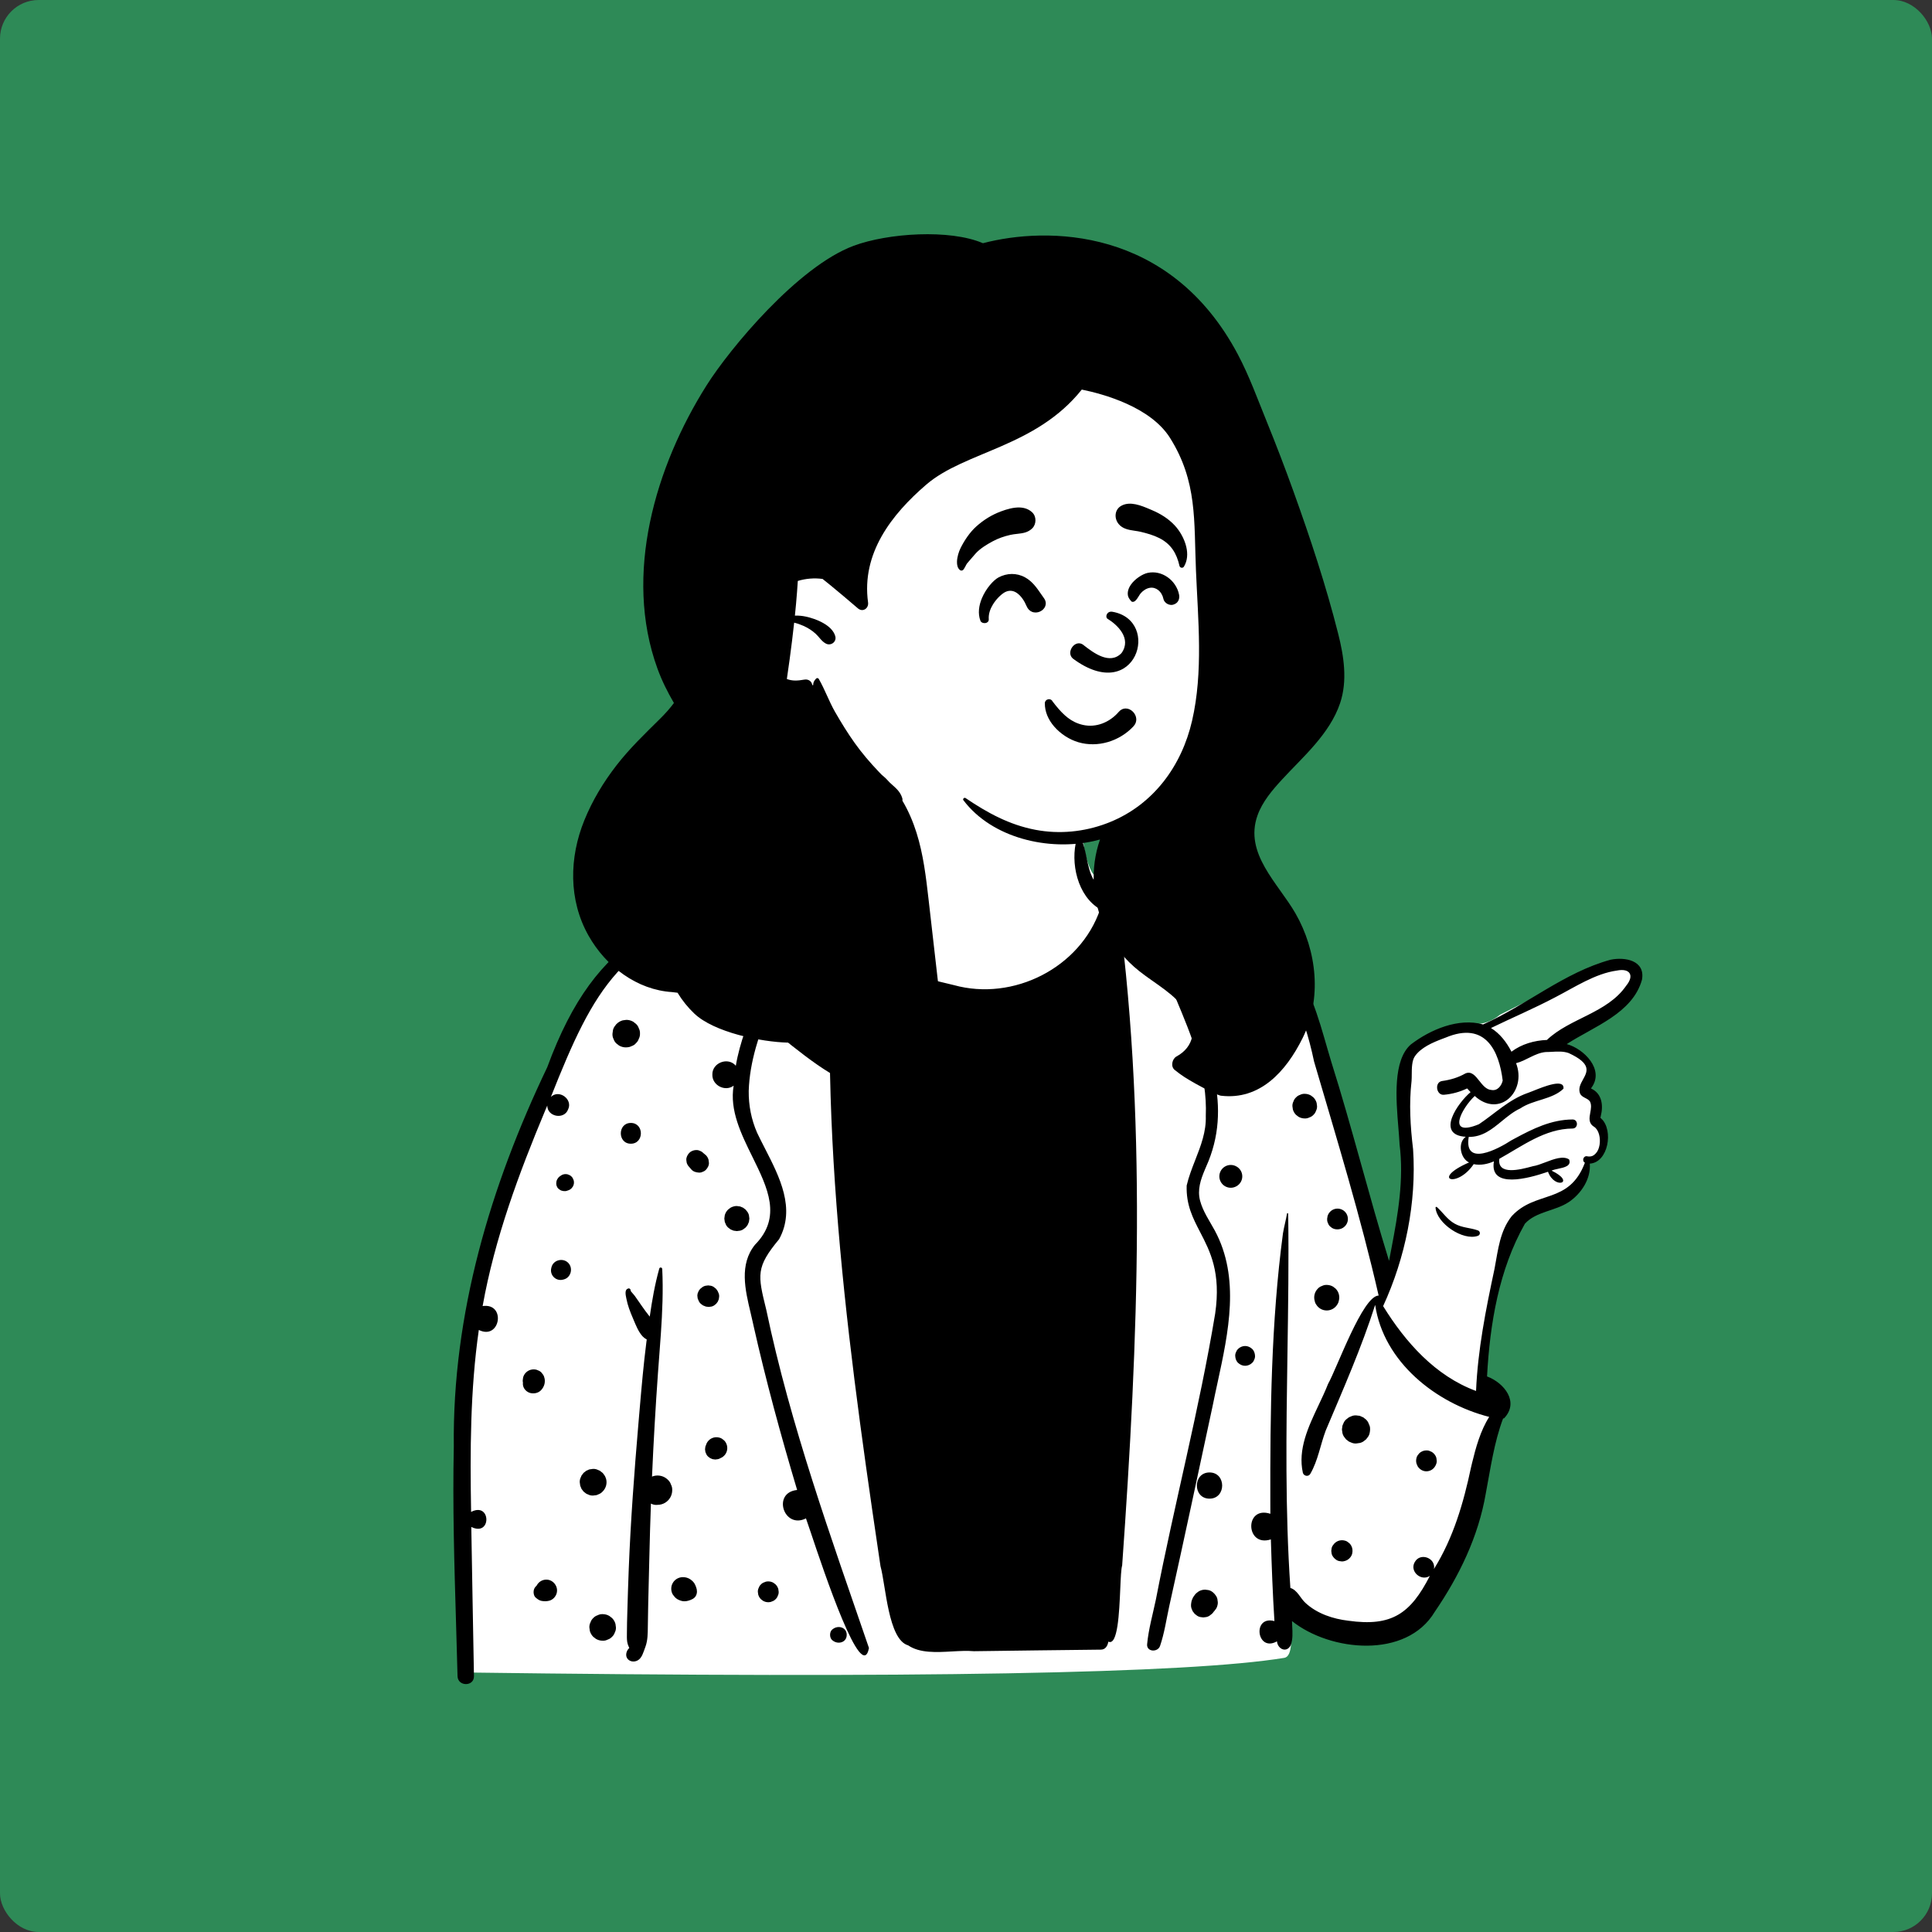 <?xml version="1.0" standalone="no"?>
<svg viewBox="-305 -150 1500 1500" xmlns="http://www.w3.org/2000/svg" style="width: 585px; height: 585px; justify-content: center; align-self: center; transform: scale(1, 1);"><rect x="-305" y="-150" width="1500" height="1500" fill="#333333" stroke="none"/><rect x="-305" y="-150" width="100%" height="100%" fill="#2e8a57" rx="30"></rect><g transform="rotate(0 508.565 585.76)"><g transform="translate(0 459)"><path d="M401.402 0.183C430.534 1.621 475.894 14.11 478.162 22.092C481.703 34.556 474.094 81.283 486.821 106.452C492.246 117.181 512.849 116.219 520.831 119.714C547.541 131.405 626.612 153.578 642.916 181.497C649.447 192.683 689.587 331.472 710.915 402.279C713.32 410.262 716.036 417.645 718.988 424.483L720.073 419.169C728.77 376.374 733.118 350.466 733.118 341.447C733.118 327.354 721.876 267.895 733.118 252.774C744.247 237.805 771.068 225.565 783.135 225.321L783.496 225.318C791.419 225.318 798.294 222.841 804.121 217.888L812.663 213.592C856.122 191.784 881.513 179.822 888.835 177.706C900.519 174.328 920.405 181.524 910.462 192.328C903.833 199.531 887.177 212.273 860.492 230.553L850.43 238.548L851.646 239.183C864.65 246.029 872.295 251.791 874.584 256.469C876.943 261.291 875.811 266.995 871.188 273.581L871.89 274.265C877.735 280.001 880.657 283.849 880.657 285.808L880.657 295.379C886.472 303.895 887.926 310.997 885.019 316.685C882.111 322.374 877.501 327.303 871.188 331.472C866.537 343.708 860.997 352.417 854.57 357.598C848.143 362.779 837.035 367.092 821.246 370.538L806.958 404.7L795.381 452.694L789.547 506.247L791.241 507.474C799.092 513.192 804.121 517.431 804.121 521.811C804.121 528.635 772.444 689.113 723.16 696.296C712.502 697.849 657.225 690.23 639.076 675.466L639.343 677.061C643.614 702.854 642.71 716.248 636.633 717.244C561.946 729.489 349.829 733.272 0.282 728.594C-1.797 543.072 7.607 419.518 28.494 357.93C81.914 200.417 140.812 146.618 161.417 142.01C179.466 137.974 242.055 113.064 259.551 106.452C270.972 102.136 273.419 89.197 286.433 89.197L287.485 89.202C300.072 89.328 311.233 91.579 317.504 85.106C333.96 68.119 329.36 44.606 336.187 22.092C339.948 9.687 365.653 -1.581 401.402 0.183Z" transform="translate(55.504 -39.092)" fill="#FFFFFF" stroke="none"></path><path d="M329.87 2.571C331.58 -0.817 336.119 -0.378 339.114 1.159C345.987 6.184 342.099 14.816 338.78 22.184C337.762 24.445 336.797 26.587 336.213 28.469C329.821 44.013 318.719 59.204 303.393 66.469C304.663 81.921 306.102 97.339 306.633 112.839C326.228 137.144 359.265 146.015 388.592 152.837C434.653 165.575 486.637 139.477 502.183 93.948C484.49 83.895 478.764 57.573 484.043 39.209C484.502 37.919 486.502 37.349 487.213 38.789C492.058 48.754 491.412 60.911 496.92 70.756C549.788 75.817 618.018 95.765 652.653 138.519C668.002 159.909 674.082 187.729 681.642 212.519C697.772 263.627 710.624 315.769 726.443 366.929L728.308 357.249C733.419 330.583 738.063 303.556 734.611 276.438L734.549 275.141C734.368 271.673 734.042 267.727 733.691 263.485C731.858 241.334 729.358 211.124 743.403 198.897C758.54 187.33 780.468 178.035 799.463 183.367C833.266 168.325 862.442 142.995 898.443 133.129C909.523 130.849 925.463 133.549 922.844 148.58C915.586 174.869 885.191 185.073 864.413 198.629C877.732 202.238 893.969 218.435 883.563 232.559C883.473 232.809 883.393 232.999 883.313 233.149C891.752 236.889 892.934 246.289 890.863 254.349C890.755 255.442 890.555 255.492 890.555 255.543C890.555 255.556 890.569 255.569 890.601 255.601C890.686 255.684 890.901 255.896 891.344 256.579C900.866 265.559 896.657 290.592 882.313 291.438C883.252 303.299 875.633 314.819 865.983 321.289C855.582 328.259 840.543 328.559 831.932 338.099C811.715 373.747 804.741 415.831 802.537 456.653C815.864 461.641 827.821 476.558 815.713 489.213C815.474 489.241 815.235 489.269 814.993 489.289C807.974 508.02 805.264 527.987 801.552 547.549C795.841 580.928 780.958 611.575 761.953 639.381C739.975 676.188 680.876 670.353 651.103 646.599C651.131 648.044 651.207 649.488 651.283 650.927C651.536 655.695 651.786 660.423 650.253 665.048C647.307 671.547 640.124 668.739 639.413 662.339C623.674 671.19 619.967 641.974 637.463 646.608C636.117 625.487 635.337 604.336 634.704 583.179C614.896 589.59 614.042 556.728 634.303 563.299L634.279 554.214C634.13 484.552 634.9 414.652 644.093 345.539C644.943 340.369 646.383 335.369 647.223 330.229C647.313 329.698 648.143 329.849 648.146 330.358C648.68 366.619 648.125 402.908 647.57 439.209L647.57 439.213C646.644 499.774 645.718 560.36 649.843 620.879C655.336 622.553 657.526 628.856 661.593 632.528C670.622 640.864 682.918 644.923 694.942 646.337C728.612 651.058 743.149 640.775 758.143 611.509C751.38 616.029 742.242 608.048 746.364 600.896L746.493 600.679C750.774 593.1 762.863 597.642 761.332 606.129C776.407 581.989 784.297 554.768 790.124 527.149L790.912 523.85C793.745 512.124 797.421 498.688 804.223 488.079C762.741 477.507 722.163 445.296 715.672 401.103C705.14 434.192 690.872 466.537 677.273 498.719C673.073 509.909 671.323 521.938 665.303 532.319C663.903 534.719 660.353 534.099 659.561 531.568C655.479 513.318 663.801 495.74 671.793 478.856C674.402 473.346 676.975 467.91 679.071 462.548C686.027 450.233 705.993 393.996 718.372 393.86C704.462 332.892 685.909 272.38 668.24 212.171C651.155 130.873 616.338 115.196 542.58 89.599C547.055 112.404 556.898 134.963 566.76 157.568C586.217 202.165 605.752 246.94 584.303 294.129L583.517 295.973C580.211 303.814 577.465 311.714 579.773 320.319C582.013 328.669 587.113 335.919 591.194 343.429C610.947 380.168 601.817 422.248 593.288 461.558C591.969 467.638 590.664 473.652 589.483 479.569C578.343 531.376 567.338 583.231 555.823 634.959C553.553 645.278 552.082 655.909 548.653 665.909C546.883 671.069 538.053 670.579 538.624 664.559C539.713 652.879 542.993 641.489 545.395 630.019C559.733 555.759 579.134 482.374 591.47 407.789C596.048 375.937 587.588 359.637 579.833 344.697C574.146 333.739 568.839 323.513 569.332 308.419C570.91 301.638 573.454 295.128 575.995 288.627C580.291 277.635 584.577 266.666 584.172 254.449C585.537 221.928 573.212 192.517 560.877 163.082C550.639 138.65 540.394 114.203 537.966 87.948L528.516 84.577C523.793 82.886 519.075 81.182 514.372 79.437C539.127 252.562 531.61 429.469 519.235 603.449C518.452 605.936 518.142 613.031 517.773 621.495C516.949 640.359 515.829 666.015 508.513 662.579C507.978 665.713 506.313 668.794 502.693 668.778C469.823 669.079 436.943 669.599 404.073 669.991C398.893 669.514 393.076 669.841 387.124 670.176C374.91 670.862 362.124 671.581 353.082 665.448C337.555 661.017 335.77 618.967 331.619 603.979L330.001 593.079C303.617 414.97 280.006 233.186 298.971 53.313C272.585 54.327 267.139 82.804 265.182 103.538C260.289 149.301 230.721 188.711 229.303 234.999C229.183 246.229 231.303 257.108 235.792 267.419C237.675 271.414 239.776 275.507 241.917 279.679C253.316 301.892 265.866 326.347 252.905 350.1C234.815 371.923 236.255 377.77 242.827 404.467L242.955 404.988C261.752 494.72 292.968 580.985 322.663 667.501C317.14 696.289 287.903 608.94 277.311 577.298C275.531 571.979 274.278 568.234 273.752 566.879C256.573 575.517 247.189 546.851 266.893 544.809C254.237 502.447 242.59 459.768 232.893 416.619L232.636 415.403C232.057 412.707 231.402 409.949 230.738 407.15C226.488 389.256 221.852 369.731 234.155 354.438C255.279 333.076 244.04 310.266 232.172 286.178C223.428 268.432 214.343 249.993 217.603 230.929C210.967 235.849 200.922 230.673 201.073 222.409C200.772 213.105 213.27 208.339 219.284 215.438C225.468 178.975 246.98 147.143 253.49 110.787L253.784 109.079C255.99 96.23 256.612 82.71 262.923 70.999C254.332 76.579 245.183 81.089 235.773 85.069C252.598 99.122 220.017 111.948 222.713 90.239C130.445 116.933 109.59 154.159 75.713 239.649C82.041 233.501 92.881 241.457 89.093 249.298C86.071 257.558 72.888 255.143 72.893 246.339L71.349 250.021C50.806 299.14 32.109 349.452 22.713 402.019C41.145 399.417 36.452 428.874 19.752 420.569C13.05 467.319 12.944 514.731 13.763 561.858C29.31 553.706 29.778 581.408 13.913 573.509C14.493 612.129 15.343 650.749 15.983 689.369C16.113 697.589 3.433 697.549 3.233 689.369C2.887 675.491 2.474 661.606 2.061 647.718C0.708 602.226 -0.647 556.696 0.336 511.22C-0.871 408.194 28.747 308.894 72.877 216.604C111.924 110.339 165.86 98.254 265.093 67.358C274.253 53.761 293.823 40.901 309.79 49.439C318.723 35.019 323.26 17.935 329.87 2.571ZM565.743 115C564.833 114.759 563.924 114.759 563.014 115C561.653 115.059 560.384 115.469 559.204 116.219C559.113 116.269 559.034 116.32 558.943 116.359C555.853 118.049 553.943 121.599 553.943 125.07C553.943 128.54 555.853 132.08 558.943 133.769L559.204 133.92C560.023 134.259 560.844 134.599 561.653 134.949C563.014 135.38 564.384 135.439 565.743 135.13C566.663 135.13 567.534 134.9 568.333 134.429C569.603 134.019 570.693 133.309 571.624 132.309L571.953 131.985C572.807 131.117 573.428 130.114 573.804 128.96C574.434 127.759 574.724 126.46 574.674 125.07L574.313 122.38C573.833 120.67 572.964 119.179 571.714 117.92C571.684 117.88 571.653 117.849 571.624 117.82L569.554 116.219C568.374 115.469 567.103 115.059 565.743 115ZM903.473 141.528C913.348 139.548 917.174 145.245 910.603 153.249C895.953 174.622 866.692 178.497 849.023 195.419C839.284 195.788 829.307 198.622 821.502 204.549C817.592 197.001 812.474 190.386 805.592 186.162C822.271 178.047 839.122 170.924 855.473 162.288C870.454 154.579 886.463 143.829 903.473 141.528ZM192.734 142.494L193.083 142.499C195.073 142.509 196.923 143.009 198.643 144.009C199.383 144.58 200.124 145.15 200.863 145.73C202.233 147.099 203.173 148.719 203.704 150.589L204.093 153.509C204.153 155.029 203.833 156.439 203.143 157.749C202.704 159.12 201.943 160.299 200.863 161.299C199.874 162.37 198.693 163.129 197.323 163.57C196.013 164.259 194.603 164.58 193.083 164.519C191.093 164.519 189.243 164.019 187.523 163.019C186.784 162.449 186.044 161.87 185.294 161.299C183.933 159.919 182.993 158.299 182.463 156.439L182.073 153.509C182.013 151.999 182.333 150.58 183.023 149.269C183.463 147.91 184.223 146.719 185.294 145.73C186.294 144.65 187.473 143.889 188.843 143.449C190.052 142.812 191.347 142.499 192.734 142.494ZM598.583 153.329L598.279 153.325C597.371 153.334 596.514 153.546 595.714 153.969C594.794 154.269 593.993 154.778 593.313 155.509C592.594 156.179 592.073 156.98 591.773 157.909C591.304 158.799 591.094 159.749 591.134 160.778L591.403 162.759L591.496 163.071C591.861 164.201 592.469 165.197 593.313 166.049C593.813 166.439 594.323 166.829 594.823 167.209C595.983 167.889 597.243 168.23 598.583 168.23C599.613 168.269 600.573 168.059 601.454 167.589C602.384 167.289 603.183 166.778 603.853 166.049C604.583 165.369 605.094 164.569 605.393 163.65C605.863 162.759 606.073 161.809 606.044 160.778L605.773 158.799C605.424 157.539 604.784 156.439 603.853 155.509C603.353 155.119 602.853 154.73 602.344 154.339C601.183 153.669 599.933 153.329 598.583 153.329ZM134.284 179.82C136.066 179.828 137.735 180.247 139.3 181.083L139.633 181.269L141.773 182.929C142.813 183.889 143.543 185.028 143.973 186.339C144.633 187.599 144.933 188.969 144.883 190.429C144.933 191.889 144.633 193.249 143.973 194.509C143.543 195.829 142.813 196.959 141.773 197.919C141.183 198.689 140.423 199.289 139.513 199.73C138.662 200.079 137.823 200.439 136.973 200.799C136.023 201.099 134.923 201.139 133.893 201.189C132.023 201.179 130.284 200.709 128.662 199.769L126.563 198.15C125.553 197.209 124.832 196.099 124.412 194.809C123.817 193.673 123.516 192.46 123.516 191.164L123.523 190.809C123.523 190.73 123.523 190.639 123.534 190.549C123.653 189.609 123.784 188.669 123.912 187.73C124.243 186.349 124.873 185.139 125.813 184.119C126.053 183.639 126.373 183.249 126.784 182.929C128.103 181.609 129.662 180.709 131.463 180.198C132.403 180.079 133.343 179.948 134.284 179.82ZM770.363 193.599C801.69 180.447 811.961 204.543 814.693 226.94C813.752 231.059 810.573 235.179 805.874 234.249C801.939 233.991 799.189 230.518 796.541 227.176C793.392 223.2 790.389 219.409 785.713 221.428C780.034 224.669 774.093 226.389 767.643 227.299C761.624 228.149 762.983 238.528 769.082 237.979C775.454 237.399 781.413 235.759 787.082 233.059C787.92 234.028 788.819 234.985 789.747 235.923C779.916 244.228 762.281 269.149 786.034 270.599C779.502 275.144 781.773 287.356 788.573 290.519C758.397 303.64 779.158 311.089 792.173 291.839C797.392 292.999 803.151 291.749 807.874 289.659C804.152 311.518 835.445 302.592 848.35 298.255L849.863 297.739C855.03 311.964 871.915 306.135 852.643 296.879C853.858 296.261 855.729 295.864 857.711 295.444C862.613 294.404 868.196 293.22 866.234 288.179C861.589 285.147 854.385 287.899 847.71 290.451C844.262 291.768 840.954 293.032 838.213 293.417C837.88 293.506 837.523 293.602 837.146 293.703C828.821 295.943 810.382 300.904 812.073 287.688C830.033 277.724 847.483 264.323 868.923 264.189C873.443 264.129 873.463 257.129 868.923 257.159C852.472 257.253 838.153 264.313 824.046 271.934L821.273 273.438C811.272 279.965 784.415 294.365 788.313 270.698C798.889 270.835 806.383 264.694 813.97 258.476C818.511 254.755 823.086 251.006 828.374 248.56C838.561 241.669 853.068 241.769 861.864 233.28C862.829 225.1 846.88 231.526 838.327 234.971C836.555 235.685 835.101 236.271 834.18 236.573L833.874 236.668C819.418 241.786 808.697 252.529 796.244 260.84C770.801 271.353 782.506 248.802 792.973 238.909C812.208 256.376 833.519 235.317 825.073 213.448C832.83 211.568 839.571 205.592 848.053 204.8C849.652 204.807 851.298 204.714 852.965 204.621C857.31 204.377 861.794 204.126 865.926 205.595C883.81 213.859 880.507 219.839 877.061 226.078C875.126 229.583 873.145 233.169 874.852 237.288C876.643 240.399 880.593 240.489 882.423 243.188C883.796 245.807 883.237 248.849 882.685 251.846C881.918 256.013 881.167 260.093 885.654 262.829C893.056 267.66 891.299 287.709 880.484 285.79C877.363 284.929 875.933 289.409 878.523 290.719C866.192 323.399 840.42 311.885 821.682 332.228C812.47 343.893 811.141 358.288 808.485 372.313L808.223 373.669C801.581 404.773 795.34 436.063 794.002 467.938C762.369 456.253 739.18 430.104 721.853 402.069C739.166 364.48 747.862 321.628 745.115 280.269C742.987 262.624 741.891 244.929 743.934 227.209C744.053 225.77 744.063 224.08 744.075 222.285C744.106 217.285 744.142 211.476 746.534 208.039C751.252 201.261 760.285 197.406 768.036 194.471L770.363 193.599ZM613.823 207.04C614.753 207.009 615.613 207.199 616.424 207.62C617.253 207.889 617.973 208.359 618.583 209.009C619.874 210.04 620.663 212.099 620.663 213.769C620.663 215.439 619.874 217.5 618.583 218.529C617.743 219.359 616.753 219.939 615.613 220.259L613.823 220.5C612.083 220.58 610.313 219.67 609.073 218.529C608.823 218.3 608.583 218.07 608.333 217.849C607.204 216.809 606.714 215.259 606.643 213.769C606.613 212.98 606.784 212.24 607.143 211.55C607.374 210.83 607.773 210.219 608.333 209.689C608.583 209.469 608.823 209.24 609.073 209.009C610.424 207.759 612.003 207.13 613.823 207.04ZM660.993 237.239L660.665 237.233C659.469 237.237 658.348 237.519 657.304 238.069C656.124 238.448 655.094 239.108 654.224 240.039C653.294 240.909 652.634 241.929 652.253 243.119C651.653 244.259 651.374 245.489 651.424 246.799L651.774 249.349L651.884 249.719C652.352 251.183 653.134 252.462 654.224 253.569C654.874 254.059 655.514 254.559 656.163 255.059C657.653 255.929 659.264 256.358 660.993 256.369C662.304 256.419 663.534 256.139 664.674 255.539C665.863 255.159 666.884 254.499 667.753 253.569C668.684 252.698 669.344 251.669 669.724 250.489C670.323 249.349 670.604 248.119 670.554 246.799C670.434 245.959 670.323 245.108 670.214 244.259C669.753 242.639 668.934 241.239 667.753 240.039L665.814 238.549C664.323 237.679 662.714 237.249 660.993 237.239ZM137.784 259.849C148.183 259.849 148.163 275.98 137.784 275.98C127.393 275.98 127.413 259.849 137.784 259.849ZM188.534 280.9L188.261 280.906C186.432 280.981 184.332 281.807 183.094 283.16C181.753 284.619 180.753 286.539 180.844 288.589C180.934 289.269 181.023 289.949 181.124 290.639C181.483 291.939 182.144 293.07 183.094 294.029L184.344 295.469C184.523 295.679 184.693 295.889 184.874 296.089C186.434 297.769 188.493 298.23 190.663 298.419C191.724 298.459 192.724 298.24 193.644 297.759C194.603 297.439 195.434 296.91 196.134 296.16C197.434 294.74 198.613 292.689 198.394 290.689C198.313 289.919 198.214 289.16 198.094 288.389C197.714 287.049 197.044 285.889 196.063 284.9C195.996 284.84 195.927 284.78 195.857 284.722L195.434 284.379L193.974 283.16C193.273 282.41 192.443 281.879 191.493 281.57C190.583 281.079 189.594 280.859 188.534 280.9ZM603.544 292.469C605.144 292.469 606.634 292.879 608.014 293.679C608.063 293.698 608.113 293.719 608.153 293.74C609.474 294.519 610.523 295.57 611.304 296.889C612.104 298.259 612.503 299.74 612.503 301.32C612.503 302.909 612.104 304.379 611.304 305.749C610.523 307.07 609.474 308.119 608.153 308.9C608.113 308.929 608.063 308.948 608.014 308.969C606.634 309.769 605.144 310.169 603.544 310.179C601.954 310.169 600.464 309.769 599.083 308.969C596.384 307.389 594.693 304.439 594.693 301.32C594.693 298.198 596.384 295.249 599.083 293.679C600.464 292.879 601.954 292.469 603.544 292.469ZM89.643 300.129C88.873 299.719 88.043 299.539 87.153 299.57C85.983 299.57 84.893 299.869 83.893 300.448C83.653 300.619 83.412 300.779 83.183 300.939L83.109 300.989L83.043 301.039C82.303 301.439 81.703 301.98 81.263 302.669C80.752 303.329 80.303 304.109 80.082 304.929C79.983 305.32 79.863 306.269 79.863 306.659C79.873 306.73 79.873 306.789 79.873 306.859C79.903 307.32 79.953 307.98 80.073 308.419L80.623 309.719C81.103 310.539 81.752 311.189 82.573 311.669C83.412 312.309 84.363 312.589 85.393 312.73C86.373 312.859 87.293 312.839 88.233 312.499L88.873 312.279C89.973 311.969 90.923 311.419 91.723 310.609C92.063 310.179 92.403 309.74 92.743 309.299C93.323 308.299 93.623 307.209 93.623 306.039C93.653 305.15 93.473 304.32 93.063 303.549C92.803 302.749 92.363 302.049 91.723 301.469C91.143 300.829 90.453 300.389 89.643 300.129ZM221.384 324.539C220.094 324.249 218.794 324.309 217.503 324.709C216.683 324.959 215.893 325.209 215.134 325.698L213.193 327.198C212.014 328.389 211.193 329.799 210.733 331.419L210.714 331.499L210.363 334.089L210.714 336.679C211.034 337.448 211.363 338.229 211.693 338.999C212.304 340.129 213.134 341.039 214.193 341.729C214.804 342.329 215.523 342.749 216.344 342.979C217.103 343.419 217.924 343.639 218.794 343.639C219.663 343.879 220.523 343.879 221.384 343.639C222.674 343.589 223.884 343.198 225.003 342.489C226.759 341.186 226.875 341.176 227.599 340.21L228.493 338.999C228.813 338.229 229.143 337.448 229.473 336.679L229.813 334.089L229.473 331.499C229.174 330.239 228.594 329.139 227.733 328.198C227.294 327.469 226.714 326.879 225.983 326.448C225.374 325.849 224.663 325.429 223.833 325.198C223.083 324.759 222.264 324.539 221.384 324.539ZM762.553 325.589C762.513 325.029 763.233 324.83 763.593 325.16C768.413 329.48 771.483 334.66 777.333 338.009C783.214 341.37 789.273 341.099 795.403 343.269C797.483 344.009 797.493 346.79 795.403 347.519C783.803 351.57 763.433 337.839 762.553 325.589ZM684.313 326.649C687.082 325.888 690.123 326.688 692.152 328.719C694.183 330.749 694.983 333.778 694.223 336.549C693.473 339.249 691.303 341.438 688.593 342.169C687.783 342.388 686.964 342.509 686.133 342.469C684.742 342.459 683.443 342.108 682.233 341.409L680.673 340.198C679.912 339.499 679.383 338.669 679.073 337.709C678.583 336.789 678.362 335.799 678.402 334.729L678.393 334.539C678.362 334.159 678.412 333.778 678.534 333.409C678.534 333.018 678.594 332.638 678.693 332.268C679.423 329.569 681.623 327.388 684.313 326.649ZM89.113 368.429C85.063 364.379 77.623 366.169 76.183 371.839L76.023 372.48C74.633 377.959 79.573 382.909 85.053 381.519L85.704 381.359C91.373 379.919 93.162 372.48 89.113 368.429ZM162.153 373.239C162.093 371.948 160.223 371.619 159.853 372.929C156.443 385.159 154.252 397.669 152.463 410.229C150.193 407.369 147.993 404.469 145.933 401.438L144.309 399.077L141.023 394.379C140.063 392.999 138.543 391.608 137.573 390.119C137.662 389.979 137.704 389.799 137.653 389.639C137.252 388.409 136.473 388.009 135.243 388.569C132.962 389.612 133.723 393.336 134.184 395.589C134.199 395.664 134.214 395.737 134.229 395.809L134.323 396.289C135.313 401.509 137.233 406.429 139.313 411.289L139.754 412.327C141.67 416.883 143.713 422.171 147.082 425.709C147.923 426.589 148.983 427.379 150.123 427.948C150.013 428.749 149.912 429.549 149.813 430.349C147.69 447.093 146.19 463.942 144.741 480.773L143.653 493.43C140.447 530.929 137.649 568.534 136.162 606.139C135.723 617.349 135.363 628.558 135.053 639.778C134.912 645.049 134.733 650.329 134.733 655.608C134.735 656.152 134.729 656.699 134.722 657.253C134.693 659.714 134.663 662.195 135.383 664.549C135.662 665.459 136.133 666.308 136.443 667.209C136.493 667.319 136.553 667.419 136.593 667.528C134.582 669.188 133.403 672.729 134.763 675.188C136.383 678.129 140.183 678.688 143.002 677.179C146.534 675.289 147.563 670.558 148.883 667.159L149.103 666.572C150.938 661.483 150.903 656.316 150.974 650.919L151.192 637.796L151.303 631.858C151.543 619.989 151.903 608.119 152.173 596.249C152.473 582.629 152.883 569.009 153.383 555.399L153.582 555.459C154.903 556.149 156.332 556.469 157.863 556.409C158.082 556.399 158.303 556.379 158.523 556.358C160.582 556.349 162.493 555.839 164.273 554.808C165.983 553.789 167.343 552.429 168.353 550.719C169.393 548.938 169.903 547.028 169.912 544.969L169.919 544.609C169.92 543.175 169.589 541.834 168.933 540.579C168.473 539.169 167.683 537.948 166.573 536.919L166.286 536.641C164.929 535.372 163.355 534.492 161.553 533.989C159.534 533.438 157.513 533.438 155.493 533.989C155.053 534.108 154.633 534.259 154.223 534.429C155.393 507.599 156.933 480.789 158.843 454.009C159.563 443.858 160.412 433.649 161.103 423.429C162.243 406.688 162.983 389.909 162.153 373.239ZM678.073 385.608L677.74 385.603C676.525 385.608 675.386 385.89 674.323 386.448C673.113 386.839 672.073 387.509 671.193 388.459L670.939 388.724C669.866 389.884 669.12 391.226 668.693 392.759C668.223 394.479 668.223 396.209 668.693 397.928C668.853 398.919 669.223 399.879 669.813 400.709C670.663 402.138 671.803 403.289 673.243 404.138C674.733 405.009 676.344 405.438 678.073 405.448C679.803 405.438 681.413 405.009 682.903 404.138C684.344 403.289 685.483 402.138 686.344 400.709C686.924 399.879 687.294 398.919 687.454 397.928C687.924 396.209 687.924 394.479 687.454 392.759C686.993 391.108 686.163 389.678 684.954 388.459C684.303 387.948 683.643 387.448 682.983 386.938C681.464 386.058 679.833 385.619 678.073 385.608ZM196.742 386.138C197.483 385.938 198.213 385.938 198.953 386.138C200.053 386.188 201.082 386.518 202.033 387.119C202.593 387.558 203.153 387.989 203.713 388.419L204.202 389.005C205.245 390.277 205.272 390.493 206.072 392.429C206.403 393.509 206.453 394.589 206.213 395.669C206.213 396.399 206.023 397.079 205.662 397.709C205.463 398.399 205.123 398.999 204.613 399.499C204.252 400.108 203.773 400.598 203.162 400.959C202.383 401.669 201.463 402.159 200.403 402.409L198.252 402.698C197.973 402.659 197.683 402.619 197.403 402.589C197.066 402.579 196.738 402.541 196.417 402.479L196.092 402.408L195.797 402.329C195.405 402.215 195.024 402.063 194.653 401.869C193.953 401.669 193.343 401.319 192.822 400.799C191.923 400.219 191.203 399.438 190.683 398.469L190.543 398.149C190.353 397.808 190.193 397.459 190.072 397.079C189.733 396.479 189.563 395.839 189.553 395.149C189.354 394.231 189.368 393.321 189.606 392.412L189.693 392.108L190.463 390.278C190.863 389.659 191.283 389.028 191.822 388.518C192.147 388.23 192.941 387.611 193.388 387.301L193.662 387.119C194.613 386.518 195.643 386.188 196.742 386.138ZM614.714 433.029C616.794 433.029 618.643 433.9 620.153 435.279C621.663 436.659 622.313 438.73 622.403 440.709C622.443 441.769 622.223 442.759 621.743 443.679C621.433 444.629 620.903 445.449 620.153 446.15C618.753 447.539 616.683 448.4 614.714 448.4C612.634 448.4 610.784 447.529 609.273 446.15C607.764 444.759 607.113 442.699 607.023 440.709C606.983 439.659 607.204 438.669 607.683 437.749C607.962 436.894 608.419 436.136 609.054 435.49L609.273 435.279C610.674 433.879 612.743 433.029 614.714 433.029ZM60.103 451.489C61.612 451.079 63.123 451.079 64.633 451.489L66.662 452.339C67.662 452.879 68.454 453.608 69.053 454.539C69.814 455.358 70.323 456.329 70.582 457.439C71.174 458.959 71.103 461.369 70.633 462.919C70.103 464.679 69.284 466.079 68.013 467.399C65.903 469.579 62.663 470.209 59.794 469.549C59.002 469.369 58.252 469.019 57.572 468.589C55.404 467.249 53.944 464.909 53.953 462.319C53.953 462.039 53.974 461.759 54.014 461.48C53.873 460.909 53.822 460.319 53.843 459.698L54.144 457.439L54.163 457.379C54.563 455.948 55.283 454.709 56.333 453.659C57.303 452.699 58.434 452.003 59.727 451.587L60.053 451.489L60.103 451.489ZM702.263 487.09C700.813 486.769 699.362 486.83 697.903 487.29C697.043 487.65 696.173 488.019 695.303 488.389C694.563 488.949 693.832 489.519 693.093 490.09C692.023 491.08 691.273 492.25 690.832 493.609C690.343 494.46 690.093 495.37 690.093 496.359C689.832 497.33 689.832 498.29 690.093 499.259C690.153 500.71 690.582 502.07 691.383 503.32C691.953 504.049 692.523 504.79 693.093 505.529C693.832 506.099 694.563 506.67 695.303 507.23C696.173 507.599 697.043 507.969 697.903 508.33C699.362 508.79 700.813 508.849 702.263 508.529C702.773 508.509 703.263 508.439 703.742 508.32C703.752 508.32 703.773 508.32 703.783 508.309C703.803 508.309 703.822 508.309 703.843 508.299L703.963 508.269L704.297 508.177C705.509 507.822 706.577 507.222 707.502 506.38C708.313 505.9 708.953 505.259 709.433 504.449C710.383 503.41 711.023 502.189 711.353 500.79C711.752 499.09 711.992 496.599 711.332 494.91L710.233 492.299C709.543 491.029 708.612 490.009 707.423 489.24C706.742 488.559 705.943 488.099 705.013 487.84C704.162 487.34 703.242 487.09 702.263 487.09ZM201.983 504.159C203.367 503.781 204.744 503.752 206.12 504.072L206.464 504.159C207.563 504.419 208.514 504.919 209.333 505.659C210.243 506.259 210.974 507.049 211.503 508.028C212.264 509.339 212.644 510.759 212.653 512.278C212.644 513.799 212.264 515.219 211.503 516.528C210.753 517.799 209.743 518.799 208.474 519.549L207.374 520.079C206.454 520.659 205.474 520.969 204.413 521.018C203.704 521.209 202.993 521.209 202.294 521.018C201.573 521.018 200.903 520.839 200.284 520.479C199.604 520.289 199.023 519.948 198.523 519.448C197.653 518.888 196.974 518.149 196.474 517.219L195.663 515.308L195.384 513.188L195.663 511.079L196.104 510.039C196.503 508.608 197.224 507.369 198.273 506.319C199.323 505.278 200.563 504.558 201.983 504.159ZM758.553 514.799C757.613 514.299 756.593 514.07 755.502 514.109L755.143 514.117C753.827 514.177 752.587 514.536 751.433 515.21C750.502 515.71 749.752 516.4 749.183 517.269C748.473 518.04 748.002 518.949 747.752 519.99C747.373 521.41 747.373 522.83 747.752 524.25C747.863 524.62 748.073 525.029 748.204 525.349C748.353 525.689 748.473 526.109 748.683 526.439C750.173 528.79 752.613 530.32 755.443 530.32C756.863 530.309 758.173 529.949 759.393 529.25C760.493 528.599 761.383 527.73 762.053 526.669C762.113 526.599 762.162 526.519 762.204 526.439C762.643 525.769 762.973 525.04 763.193 524.25L763.279 523.96C763.541 522.994 763.561 522.023 763.343 521.059C763.293 519.99 762.973 519 762.393 518.08C761.683 516.879 760.723 515.919 759.513 515.21C759.204 515.049 758.883 514.91 758.553 514.799ZM107.082 528.639C108.463 528.329 109.843 528.389 111.213 528.819C112.043 529.169 112.863 529.519 113.683 529.858L115.783 531.48C116.173 531.809 116.363 532.169 116.723 532.639L117.173 533.228C117.824 534.099 117.839 534.283 118.553 536.139C119.033 537.919 119.033 539.698 118.553 541.48C118.322 542.339 117.973 543.149 117.523 543.899C117.112 544.619 116.62 545.251 116.066 545.832L115.783 546.119C114.843 547.129 113.733 547.839 112.453 548.259C111.643 548.73 110.773 548.959 109.843 548.959C108.463 549.269 107.082 549.209 105.713 548.778C104.883 548.429 104.063 548.079 103.242 547.739L101.143 546.119L99.523 544.019L99.007 542.788L98.483 541.549L98.113 538.799C98.063 537.369 98.353 536.049 99.002 534.809C99.252 533.938 99.693 533.169 100.332 532.528C100.793 531.749 101.412 531.129 102.193 530.669C102.832 530.028 103.603 529.589 104.473 529.339C105.283 528.869 106.153 528.639 107.082 528.639ZM587.063 551.549C600.153 551.549 600.173 531.209 587.063 531.209C573.973 531.209 573.954 551.549 587.063 551.549ZM687.743 584.129C689.193 583.739 690.653 583.739 692.103 584.129C693.174 584.379 694.103 584.869 694.894 585.598C695.695 586.12 696.349 586.788 696.844 587.617L697.003 587.899C698.144 589.839 698.323 592.058 697.833 594.218C697.224 596.888 694.764 599.319 692.103 599.948L692.013 599.965L691.924 599.989C690.844 600.329 689.753 600.379 688.674 600.129C687.583 600.079 686.573 599.759 685.644 599.159C684.464 598.399 683.474 597.419 682.714 596.239C682.113 595.299 681.794 594.289 681.743 593.198C681.554 592.479 681.554 591.759 681.743 591.039C681.794 589.948 682.113 588.938 682.714 587.999L683.993 586.348L684.124 586.239C685.144 585.218 686.353 584.518 687.743 584.129ZM178.153 612.489C180.242 612.469 182.363 613.059 184.073 614.269C185.733 615.448 186.992 616.719 187.803 618.629C188.023 619.15 188.242 619.659 188.433 620.179C189.293 622.469 189.453 624.769 188.263 627.009C187.113 629.179 184.633 630.129 182.412 630.778C180.533 631.339 178.403 631.429 176.533 630.759C175.603 630.429 174.693 630.079 173.853 629.569C172.283 628.599 171.433 627.448 170.383 626.028C169.563 624.629 169.153 623.108 169.153 621.489C169.153 619.858 169.563 618.349 170.383 616.939C171.992 614.189 174.973 612.509 178.153 612.489ZM78.704 617.698C77.113 615.639 74.794 614.419 72.153 614.419C70.643 614.419 69.243 614.799 67.933 615.559C66.683 616.299 65.683 617.289 64.943 618.549C64.893 618.659 64.843 618.769 64.784 618.869C64.603 619.039 64.424 619.209 64.243 619.369L64.723 618.999L64.714 619.028C63.424 620.119 62.573 621.319 62.333 623.159C62.083 624.999 62.553 627.278 64.083 628.528C65.424 629.608 66.763 630.649 68.513 630.948C70.583 631.299 72.284 631.319 74.363 630.809C77.174 630.119 79.443 627.719 80.193 624.98C80.903 622.389 80.313 619.789 78.704 617.698ZM244.483 615.799L244.15 615.795C243.158 615.808 242.236 616.04 241.363 616.499C240.363 616.819 239.493 617.379 238.763 618.169C237.973 618.899 237.423 619.769 237.093 620.769C236.583 621.73 236.353 622.769 236.393 623.879C236.493 624.599 236.593 625.309 236.683 626.028C237.073 627.399 237.763 628.589 238.763 629.599L240.403 630.858C241.663 631.589 243.023 631.959 244.483 631.959L244.784 631.966C245.781 631.963 246.72 631.724 247.593 631.269C248.593 630.939 249.464 630.379 250.193 629.599C250.983 628.858 251.544 627.999 251.863 626.999C252.374 626.028 252.603 624.989 252.563 623.879C252.464 623.169 252.363 622.448 252.273 621.73C251.883 620.358 251.193 619.179 250.193 618.169L248.553 616.899C247.294 616.169 245.933 615.809 244.483 615.799ZM583.663 622.198L586.284 622.549C588.794 623.119 590.813 624.969 592.163 627.079C592.884 628.209 593.273 629.429 593.333 630.739C593.624 632.039 593.563 633.349 593.153 634.659C592.853 635.938 592.264 637.058 591.393 638.009C591.094 638.479 590.743 638.909 590.344 639.289C589.523 640.659 588.284 641.558 587.003 642.479C585.924 643.169 584.753 643.539 583.493 643.599C582.663 643.819 581.823 643.819 580.983 643.599C579.733 643.539 578.563 643.169 577.483 642.479C576.844 641.989 576.204 641.489 575.573 640.999C575.014 640.349 574.493 639.679 574.003 638.979C573.674 638.209 573.353 637.448 573.034 636.688C572.447 634.87 572.729 633.261 573.047 631.445L573.054 631.409C573.103 631.099 573.184 630.819 573.294 630.518L573.51 629.937C574.085 628.418 574.393 627.903 575.413 626.579L575.802 626.059C575.996 625.8 576.196 625.547 576.424 625.319C577.063 624.659 577.974 624.108 578.693 623.539C580.233 622.649 581.893 622.209 583.663 622.198ZM115.903 641.218L115.55 641.211C114.262 641.212 113.05 641.514 111.923 642.108C110.643 642.518 109.544 643.229 108.603 644.239C107.603 645.169 106.893 646.278 106.473 647.558C105.833 648.789 105.534 650.108 105.583 651.528C105.714 652.438 105.833 653.358 105.954 654.268C106.443 656.018 107.333 657.539 108.603 658.819C109.303 659.358 109.993 659.899 110.693 660.428C112.303 661.369 114.034 661.839 115.903 661.839L116.256 661.847C117.542 661.847 118.746 661.544 119.874 660.948C121.153 660.539 122.253 659.829 123.193 658.819C124.193 657.888 124.903 656.778 125.323 655.499C125.973 654.268 126.263 652.948 126.214 651.528L125.843 648.789C125.353 647.039 124.473 645.518 123.193 644.239C122.493 643.698 121.803 643.159 121.103 642.629C119.493 641.688 117.763 641.218 115.903 641.218ZM294.593 652.82C298.703 649.599 305.393 651.349 305.393 657.29C305.393 663.259 298.693 664.98 294.593 661.759L294.389 661.608L294.193 661.449C291.961 659.704 291.886 655.163 294.024 653.27L294.193 653.13C294.322 653.018 294.453 652.919 294.593 652.82Z" transform="translate(47 3)" fill="#000000" fill-rule="evenodd" stroke="none"></path></g><g transform="translate(225 0)"><g><g><path d="M395.901 175.053C392.111 112.851 371.927 42.331 312.523 11.79C181.564 -40.767 9.38 91.588 0.264 226.8C-2.914 273.085 22.784 323.66 69.745 336.527C80.186 350.36 95.976 358.809 111.561 366.141C297.188 462.448 417.095 384.16 395.901 175.053L395.901 175.053Z" transform="translate(36 95)" fill="#FFFFFF" stroke="none"></path><path d="M559.189 199.517C552.629 181.297 545.699 163.217 538.409 145.277C531.309 127.817 524.896 109.98 516.079 93.347C463.419 -5.993 367.659 -5.993 318.159 6.987C292.489 -4.073 244.408 -0.953 217.679 9.027C174.407 25.184 121.658 88.742 103.623 117.298C63.804 180.347 38.954 264.264 65.404 337.12C68.861 346.642 73.27 355.461 78.234 363.96C75.107 368.198 71.508 372.212 67.521 376.156C55.673 387.878 43.825 399.214 33.59 412.435C23.419 425.574 14.987 439.546 8.71 454.951C-3.126 484.003 -3.696 516.899 11.952 544.62C25.566 568.74 49.683 586.701 76.854 588.414C78.249 588.608 79.646 588.786 81.049 588.927C84.649 594.857 89.039 600.317 94.049 605.077C109.399 619.677 145.989 627.167 166.859 627.647C167.929 628.507 169.009 629.367 170.089 630.217C182.859 640.267 196.259 650.407 210.919 657.557C220.849 662.407 233.869 666.457 244.229 662.957C248.929 666.097 256.639 665.437 261.299 662.867C268.959 658.647 275.189 651.047 278.979 643.267C288.169 624.377 285.959 603.707 283.599 583.527C280.999 561.237 278.499 538.937 275.959 516.647C273.969 499.217 271.889 481.497 266.589 464.707C263.849 456.007 260.259 447.647 255.619 439.787C255.739 439.127 255.719 438.467 255.529 437.847C254.009 432.907 250.869 430.317 247.149 426.957C246.669 426.527 246.189 426.087 245.719 425.637C243.859 423.517 241.869 421.547 239.739 419.877C238.919 419.047 238.109 418.207 237.299 417.367C230.569 410.317 224.209 402.907 218.559 394.967C213.079 387.267 208.129 379.227 203.419 371.037C198.629 362.707 195.459 353.517 190.679 345.247C190.269 344.537 189.229 344.397 188.649 344.987C187.169 346.517 186.219 348.217 186.399 350.007L185.659 350.117C185.379 347.417 182.889 345.217 179.509 345.807C174.449 346.687 170.289 347.017 165.909 345.337C166.679 340.227 167.389 335.107 168.089 329.977C169.369 320.537 170.559 311.067 171.579 301.597C174.049 302.187 176.499 303.037 178.899 304.117C182.319 305.647 185.549 307.707 188.309 310.237C191.029 312.737 192.909 316.107 196.229 317.847C200.049 319.837 204.659 316.547 203.539 312.227C201.269 303.497 188.419 298.497 180.469 296.847C177.739 296.277 174.949 296.037 172.159 296.097C172.789 290.017 173.349 283.937 173.809 277.847C174.029 274.967 174.229 272.087 174.419 269.197C180.599 267.327 187.219 266.767 193.649 267.647C195.769 269.337 197.889 271.007 199.939 272.697C206.449 278.077 212.929 283.487 219.329 288.997C219.909 289.487 220.479 289.977 221.059 290.477C224.859 293.747 229.599 290.507 228.959 285.877C223.739 247.937 246.979 217.757 274.189 194.377C304.309 168.487 359.069 165.472 394.889 120.627C411.386 123.985 448.219 133.957 463.419 158.177C484.699 192.117 481.919 222.527 483.539 261.027C485.159 299.557 489.279 339.747 480.529 377.737C472.459 412.767 450.609 442.697 416.709 456.457C415.869 456.797 415.019 457.127 414.169 457.447C396.639 464.057 377.509 465.927 359.069 462.447C338.659 458.587 321.619 449.247 304.639 437.757C303.659 437.107 302.229 438.447 302.969 439.427C325.349 469.087 369.309 478.997 404.179 471.167C405.809 470.797 407.429 470.397 409.039 469.957C401.239 492.387 402.809 517.007 412.969 538.847C419.079 551.987 428.399 563.357 439.749 572.327C452.259 582.207 467.779 590.187 476.459 604.057C484.409 616.767 482.049 631.047 468.439 638.387C465.009 640.247 463.689 646.257 467.089 648.897C468.389 649.897 469.689 650.917 471.019 651.917C478.639 657.667 499.569 668.467 502.959 668.867C533.059 672.437 553.299 650.337 566.269 624.267C581.499 593.667 577.539 556.377 560.759 527.237C547.299 503.857 520.789 480.817 531.329 451.227C535.089 440.657 542.779 431.647 550.249 423.507C558.769 414.237 567.929 405.557 576.099 395.957C584.219 386.427 591.419 376.057 595.439 364.097C601.309 346.617 598.389 327.717 593.979 310.267C584.529 272.807 572.259 235.847 559.189 199.517Z" transform="translate(-85 31.843)" fill="#000000" stroke="none"></path></g></g><g transform="translate(159 186)"><g><path d="M175.373 49.587C175.699 49.444 175.991 49.205 176.203 48.858C178.978 44.31 179.267 38.881 178.039 33.564C176.563 27.172 172.899 20.959 168.944 16.756C163.959 11.458 157.895 7.754 151.246 4.947C150.762 4.743 150.267 4.531 149.763 4.315C142.964 1.405 134.597 -2.01 127.865 1.471C125.161 2.87 123.673 5.204 123.256 7.75C122.814 10.453 123.597 13.41 125.462 15.722C128.557 19.559 133.339 20.353 138.087 21.047C139.602 21.268 141.106 21.486 142.53 21.823C147.429 22.982 152.604 24.436 157.104 26.724C166.253 31.376 170.54 38.59 172.747 48.285C172.837 48.678 173.037 48.999 173.3 49.241C173.575 49.493 173.921 49.658 174.285 49.719C174.651 49.781 175.032 49.737 175.373 49.587ZM58.394 19.193C55.069 22.433 51.134 22.935 47.153 23.381C44.941 23.631 43.175 23.833 41.437 24.225C36.66 25.303 31.939 26.927 27.632 29.266C23.129 31.711 18.222 34.659 14.692 38.436C13.853 39.335 13.062 40.278 12.269 41.223C11.546 42.085 10.851 42.915 10.117 43.715C9.274 44.634 8.474 45.597 7.679 46.558C7.187 47.368 7.09 47.568 6.99 47.775C6.841 48.087 6.668 48.436 6.47 48.81C6.198 49.323 5.881 49.884 5.548 50.393C4.994 51.323 4.697 51.58 4.44 51.694C4.014 51.884 3.61 51.977 3.218 51.927C2.851 51.879 2.504 51.703 2.162 51.414C0.455 49.971 -0.048 47.605 0.004 45.092C0.082 41.279 1.488 37.058 2.785 34.463C5.799 28.433 9.979 22.165 15.006 17.665C20.742 12.528 27.018 8.639 34.226 5.959C38.705 4.293 43.891 2.764 48.771 2.957C52.284 3.096 55.637 4.14 58.407 6.748C60.107 8.349 60.923 10.625 60.923 12.901C60.923 15.221 60.076 17.555 58.394 19.193ZM164.634 78.33C166.478 78.882 167.779 78.621 169.441 77.755C170.719 77.09 171.589 76.039 172.088 74.812C172.599 73.556 172.706 72.108 172.454 70.766C171.405 65.195 168.042 60.251 163.503 57.067C159.091 53.973 153.589 52.544 148.048 53.734C144.003 54.604 138.007 58.442 134.85 63.124C133.504 65.12 132.671 67.26 132.581 69.372C132.495 71.387 133.008 73.418 135.676 76.096C135.935 76.177 136.208 76.221 136.477 76.221C137.138 76.221 137.821 75.944 138.274 75.544C139.469 74.493 140.311 73.164 141.178 71.733C141.641 70.968 142.102 70.198 142.69 69.519C144.449 67.493 147.002 65.774 149.683 65.326C152.167 64.911 154.406 65.647 156.181 67.035C158.256 68.66 159.713 71.152 160.252 73.815C160.472 74.893 161.036 75.866 161.818 76.648C162.607 77.437 163.615 78.024 164.634 78.33ZM46.175 69.111C43.748 67.559 40.893 67.026 37.729 68.466C35.256 69.59 30.919 73.338 27.901 78.266C25.836 81.637 24.372 85.592 24.677 89.712C24.748 90.668 24.394 91.374 23.837 91.895C23.396 92.307 22.76 92.61 22.013 92.705C21.379 92.785 20.669 92.713 20.091 92.532C18.993 92.19 18.412 91.477 18.193 90.896C16.08 85.284 16.99 79.021 19.358 73.371C22.555 65.746 28.359 59.358 32.162 57.299C38.67 53.774 46.347 53.612 52.864 57.203C58.411 60.26 61.88 65.194 65.33 70.224C66.064 71.293 66.791 72.355 67.544 73.398C69.051 75.487 69.201 77.559 68.618 79.336C67.971 81.305 66.322 82.966 64.259 83.836C62.353 84.639 60.141 84.752 58.183 83.927C56.529 83.229 55.012 81.87 54.051 79.562C52.434 75.677 49.739 71.39 46.175 69.111ZM127.748 115.98C135.872 104.601 124.366 93.898 116.814 89.308C114.836 87.888 116.406 83.184 120.634 83.911C159.031 90.508 139.136 156.649 90.112 120.354C84.275 115.645 91.343 105.275 97.634 109.307C97.953 109.552 98.288 109.81 98.636 110.08C105.704 115.544 118.636 125.542 127.748 115.98ZM117.042 185.1C109.675 187.233 101.768 187.424 94.259 185.221C87.448 183.222 80.455 178.823 75.442 173.003C70.989 167.832 68.106 161.549 68.219 154.842C68.232 154.076 68.505 153.436 68.927 152.94C69.38 152.406 70.014 152.039 70.693 151.88C71.391 151.716 72.129 151.774 72.757 152.059C73.326 152.318 73.813 152.757 74.118 153.398C74.888 154.41 75.655 155.407 76.426 156.376C82.62 164.024 88.618 169.74 97.932 171.79C102.985 172.903 108.032 172.409 112.663 170.712C117.62 168.895 122.102 165.7 125.613 161.612C127.2 159.765 129.074 159.011 130.905 158.998C132.982 158.983 135.034 159.948 136.579 161.49C138.099 163.006 139.116 165.065 139.209 167.219C139.29 169.11 138.673 171.085 137.032 172.848C131.626 178.652 124.621 182.904 117.042 185.1Z" transform="translate(54 55.059)" fill="#000000" fill-rule="evenodd" stroke="none"></path></g></g><g transform="translate(123 338)"></g><g transform="translate(47 241)"></g></g></g></svg>